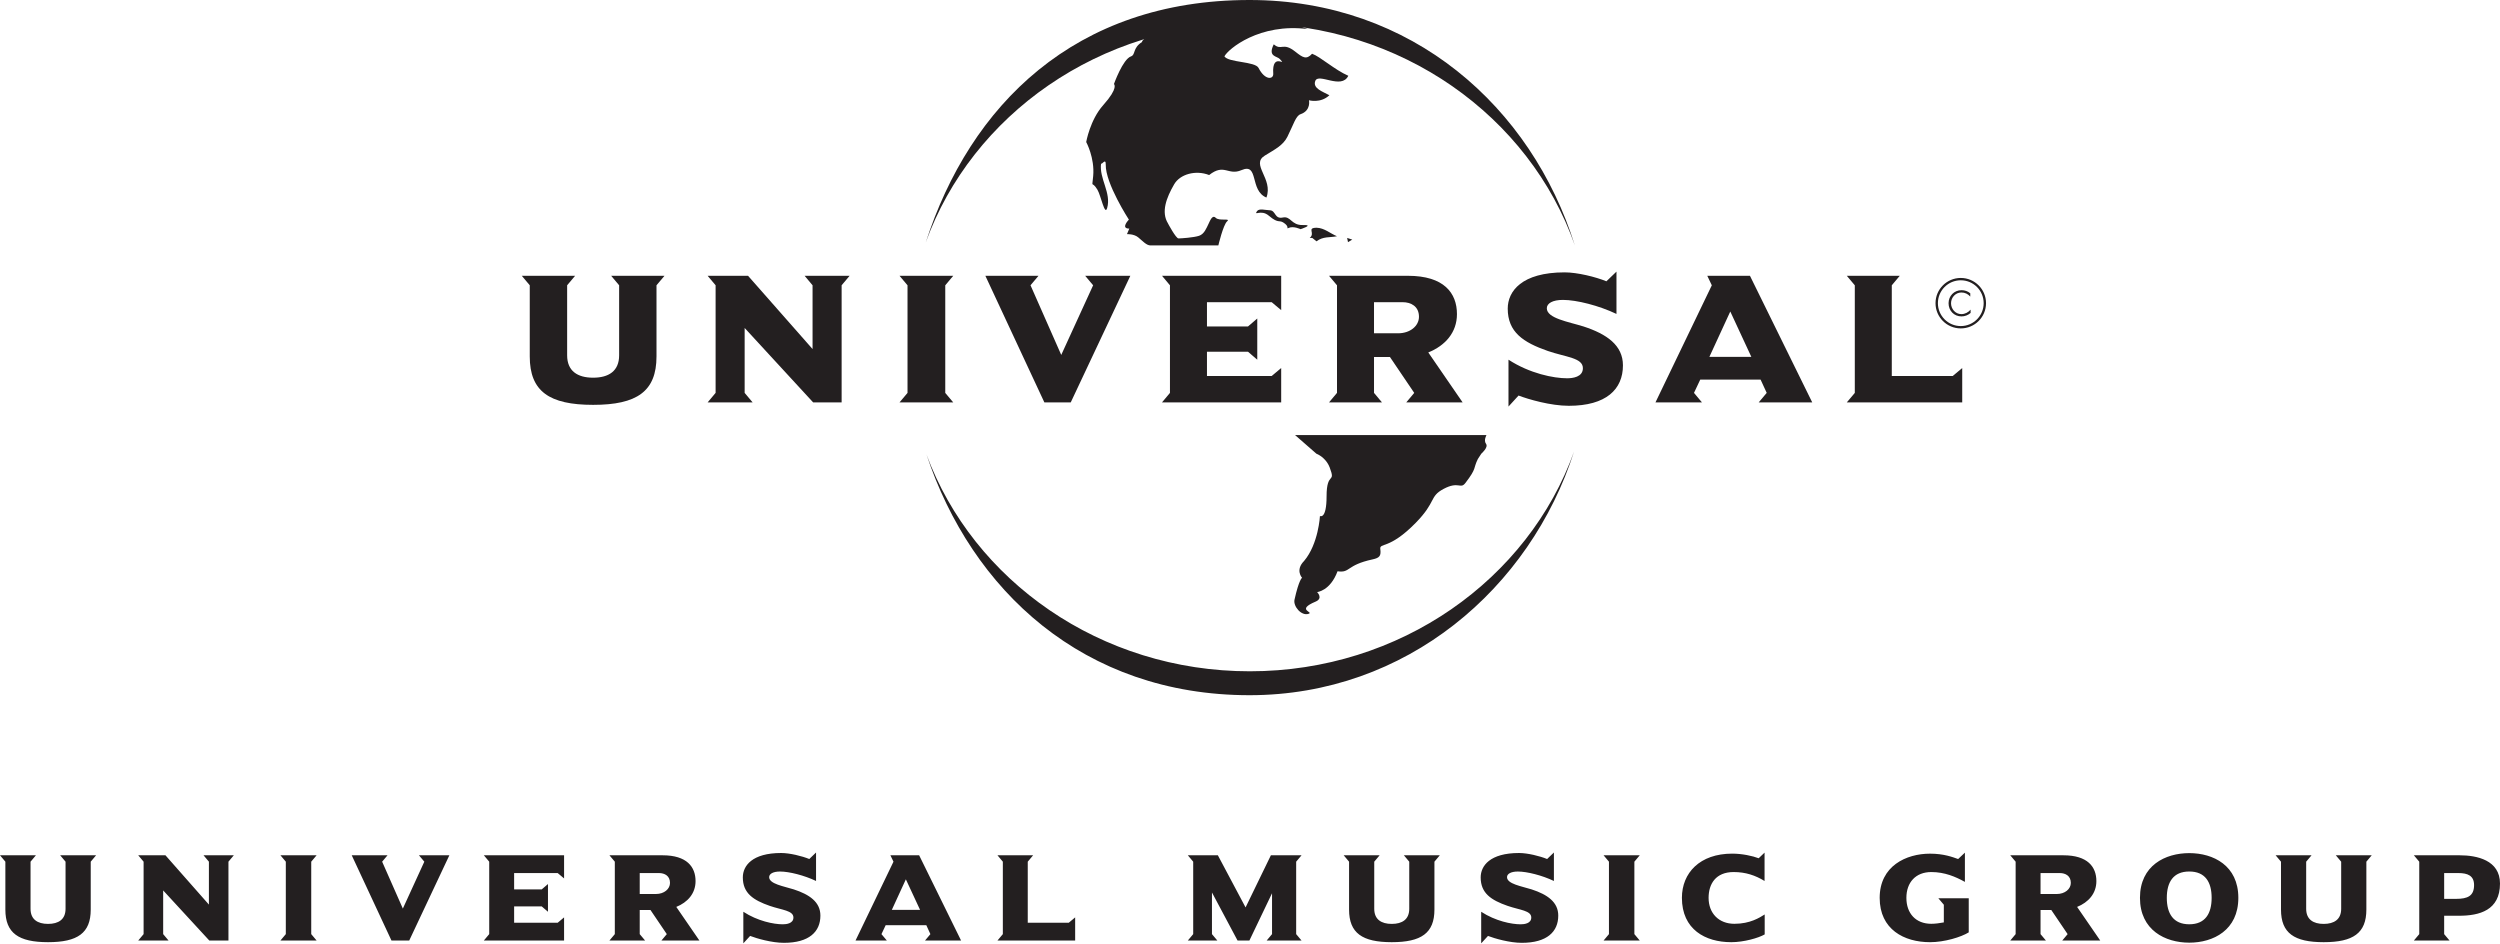<svg xmlns="http://www.w3.org/2000/svg" width="1080" height="408" fill="none"><g fill="#231F20" clip-path="url(#a)"><path fill-rule="evenodd" d="M543.015 91.246c.904-1.356 3.641-.452 5.566-.405 2.586.058 1.971 3.884 5.554 3.13 3.572-.765 3.618 3.398 8.72 3.247 5.125-.162-1.02 1.786-1.02 1.786s-3.166-1.53-5.207-.499c-1.09.545.394-.313-1.426-1.797-2.806-2.296-2.424.429-7.131-3.572-3.34-2.829-6.54.337-5.056-1.89z" clip-rule="evenodd"/><path d="M504.575 96.522c-3.026-4.893-.765-10.98 2.667-16.906 2.517-4.36 9.254-6.285 15.109-4 6.575-5.184 8.152.394 13.973-2.123 7.653-3.316 3.375 8.802 10.773 11.851 3.061-8.163-6.969-14.297-.684-18.135 4.499-2.749 7.896-4.453 9.74-8.117 2.621-5.242 3.641-9.068 5.67-9.752 4.662-1.6 3.653-6.03 3.653-6.03s4.974 1.45 8.824-2.169c-2.945-1.6-7.259-2.956-6.111-6.134 1.334-3.734 11.329 3.862 14.286-2.273-5.948-2.585-12.025-8.22-15.654-9.52-2.482 2.725-4.047 1.635-7.259-.904-5.438-4.302-5.891-.22-9.3-3.166-2.701 5.439 1.392 5.01 2.633 6.366 3.49 3.838-3.537-3.42-2.853 6.32.174 2.528-3.56 3.003-6.343-2.481-1.449-2.865-12.999-2.273-14.75-4.998 1.601-3.177 15.202-14.506 36.063-11.781-30.323-11.92-71.279 1.09-71.696 5.612-4.082 2.563-2.679 5.496-4.72 6.169-3.536 1.183-7.374 11.967-7.374 11.967s2.191 1.46-4.662 9.137c-5.647 6.32-7.317 15.898-7.317 15.898s3.734 6.83 3.015 14.691c-.522 6.007-.777 1.554 1.832 5.903 1.519 2.55 3.177 11.433 4.186 7.966 1.925-6.61-3.513-12.732-2.609-19.307.209.823 2.087-2.609 2.018.499-.197 8.117 9.995 23.77 9.995 23.77s-3.803 3.874.186 3.874l-1.021 2.4s2.957-.174 4.859 1.38c1.913 1.565 3.56 3.49 5.299 3.49h29.326s2.087-8.894 3.792-10.413c1.704-1.507-3.41 0-4.917-1.507-1.519-1.52-2.47 1.322-3.224 2.83-.765 1.518-1.704 4.174-3.977 4.927-2.273.754-7.746 1.137-8.882 1.137-1.137 0-4.546-6.47-4.546-6.47zm137.398 95.224c-1.137-1.507.185-3.791.185-3.791h-82.689l9.219 8.047c2.017.812 4.568 2.841 5.74 5.937 2.759 7.317-1.345 1.392-1.345 12.454 0 10.169-2.865 8.523-2.865 8.523s-.614 12.024-6.841 19.411c-3.954 3.977-.881 7.27-.881 7.27s-1.334.754-3.27 9.474c-.638 2.818 2.98 7.178 6.111 6.088 2.354-.823-5.705-1.6 3.038-5.276 3.362-1.426.614-4.105.614-4.105s5.647-.441 8.836-8.987c5.636.824 3.548-2.632 15.144-5.137 3.061-.649 3.711-1.577 3.328-4.452-.383-2.888 3.78.417 15.272-11.306 9.044-9.242 5.786-11.329 12.048-14.68 6.621-3.525 7.224.301 9.438-2.563 5.056-6.586 3.282-6.157 5.381-10.355l1.496-2.308s3.165-2.736 2.041-4.244zm-57.793-88.231-1.844 1.101-.371-1.832 2.215.731zm-6.61-1.461c-2.957.637-6.076 0-8.824 2.203l-1.844-1.473H565.8c2.575-2.11-1.472-4.313 2.946-4.406 3.397.093 5.867 2.47 8.824 3.676z"/><path fill-rule="evenodd" d="M399.936 104.686C419.034 45.617 464.245 0 539.803 0c70.212 0 121.801 46.243 140.516 105.973-19.527-55.671-75.012-95.827-140.412-95.827-64.913 0-120.05 39.541-139.971 94.54zm280.07 90.353c-19.005 59.22-72.461 105.289-140.203 105.289-71.859 0-120.143-45.443-139.566-104.001 20.211 54.546 75.094 93.67 139.67 93.67 65.052 0 120.306-39.739 140.099-94.958z" clip-rule="evenodd"/><path d="M287.063 119.146h-23.041l3.444 4.093v30.265c0 6.795-4.499 9.659-11.236 9.659-6.714 0-11.225-2.864-11.225-9.659v-30.265l3.444-4.093h-23.04l3.444 4.093v30.752c0 15.086 8.441 20.907 27.377 20.907s27.377-5.821 27.377-20.907v-30.752l3.456-4.093zm79.964 0h-19.434l3.432 4.093v27.551l-27.865-31.644h-17.463l3.444 4.093v46.487l-3.444 4.105h19.435l-3.444-4.105v-28.038l29.592 32.143h12.303v-50.592l3.444-4.093zm44.771 54.685-3.444-4.093v-46.487l3.444-4.105h-23.203l3.455 4.105v46.487l-3.455 4.093h23.203zm76.509-54.685h-19.516l3.444 4.093-13.776 30.091-13.277-30.091 3.444-4.093h-22.948l25.488 54.685h11.398l25.743-54.685zm65.167 54.685v-14.842l-4.105 3.443h-27.957v-10.494h17.718l4.012 3.456v-17.799l-4.012 3.443h-17.718v-10.494h27.957l4.105 3.444v-14.842h-51.485l3.433 4.105v46.487l-3.433 4.093h51.485z"/><path fill-rule="evenodd" d="M612.995 136.852c0 3.931-3.769 7.132-9.022 7.132h-10.401v-13.44h12.373c3.606 0 7.05 1.798 7.05 6.308zm18.854 36.979-14.83-21.568c7.293-2.945 12.384-8.604 12.384-16.559 0-9.102-5.578-16.558-21.162-16.558h-34.103l3.444 4.105v46.475l-3.444 4.105h22.866l-3.432-4.105v-15.492h6.888l10.482 15.492-3.432 4.105h24.339z" clip-rule="evenodd"/><path d="M701.111 157.841c0-8.686-6.981-13.533-17.058-16.814-6.563-2.041-15.828-3.514-15.828-7.862 0-2.134 2.54-3.606 6.969-3.606 5.914 0 15.573 2.458 23.122 6.064v-18.286l-4.348 4.186c-4.592-1.89-12.547-3.861-18.032-3.861-18.611 0-24.594 8.198-24.594 15.665 0 10.17 6.725 14.599 17.301 18.287 7.861 2.702 15.167 2.945 15.167 7.444 0 3.873-4.511 4.36-6.819 4.36-5.809 0-16.141-2.052-25.325-8.036v20.246l4.349-4.754c4.267 1.635 13.857 4.43 21.719 4.43 16.164 0 23.377-7.132 23.377-17.463z"/><path fill-rule="evenodd" d="M756.573 154.153H738.46l9.022-19.585 9.091 19.585zm26.31 19.678-26.902-54.685h-18.437l1.96 4.105-24.339 50.58h20.072l-3.433-4.105 2.702-5.74h26.067l2.644 5.74-3.455 4.105h23.121z" clip-rule="evenodd"/><path d="M847.68 173.831v-14.842l-4.105 3.443h-26.322v-39.181l3.444-4.105h-22.879l3.456 4.105v46.487l-3.456 4.093h49.862zm-11.537-42.858c0-6.018 4.893-10.9 10.911-10.9s10.912 4.882 10.912 10.9c0 6.019-4.894 10.9-10.912 10.9-6.018 0-10.911-4.881-10.911-10.9zm1.032 0c0 5.45 4.406 9.891 9.879 9.891 5.462 0 9.891-4.441 9.891-9.891 0-5.461-4.429-9.891-9.891-9.891-5.473 0-9.879 4.43-9.879 9.891z"/><path fill-rule="evenodd" d="M851.159 126.706c-1.079-.916-2.377-1.345-3.78-1.345-3.212 0-5.601 2.493-5.601 5.647 0 3.177 2.342 5.682 5.577 5.682 1.45 0 2.83-.533 3.943-1.496v-1.426c-1.009 1.194-2.447 1.936-4.001 1.936-2.562 0-4.452-2.226-4.452-4.696 0-2.47 1.913-4.65 4.476-4.65 1.542 0 2.817.638 3.838 1.763v-1.415z" clip-rule="evenodd"/><path d="M39.194 372.245v20.698c0 10.158-5.682 14.078-18.438 14.078-12.743 0-18.437-3.92-18.437-14.078v-20.698L0 369.485h15.515l-2.32 2.76v20.362c0 4.58 3.039 6.517 7.561 6.517 4.534 0 7.56-1.937 7.56-6.517v-20.362l-2.318-2.76h15.515l-2.32 2.76zm59.496 0v34.057h-8.278L70.49 384.664v18.878l2.32 2.76H59.717l2.319-2.76v-31.297l-2.32-2.76h11.759l18.773 21.301v-18.541l-2.319-2.76h13.08l-2.32 2.76zm22.462 34.057 2.319-2.76v-31.297l-2.319-2.76h15.619l-2.319 2.76v31.297l2.319 2.76h-15.619zm55.636 0h-7.676l-17.162-36.817h15.457l-2.319 2.76 8.94 20.258 9.277-20.258-2.319-2.76h13.138l-17.336 36.817zm32.236 0 2.319-2.76v-31.297l-2.319-2.76h34.659v9.996l-2.759-2.319h-18.82v7.061h11.92l2.702-2.319v11.979l-2.702-2.32h-11.92v7.062h18.82l2.759-2.319v9.996h-34.659zm75.674-29.14h-8.338v9.044h7.016c3.525 0 6.064-2.145 6.064-4.8 0-3.039-2.319-4.244-4.742-4.244zm1.043 29.14 2.319-2.76-7.062-10.436h-4.638v10.436l2.319 2.76H263.28l2.319-2.76v-31.297l-2.319-2.76h22.96c10.494 0 14.239 5.021 14.239 11.155 0 5.346-3.42 9.161-8.325 11.144l9.983 14.518h-16.396zm52.935.997c-5.3 0-11.758-1.879-14.623-2.98l-2.933 3.2v-13.636c6.18 4.035 13.138 5.415 17.057 5.415 1.542 0 4.58-.337 4.58-2.922 0-3.038-4.905-3.212-10.204-5.033-7.12-2.481-11.654-5.462-11.654-12.303 0-5.021 4.036-10.54 16.559-10.54 3.699 0 9.056 1.321 12.152 2.597l2.922-2.818v12.303c-5.078-2.423-11.595-4.081-15.573-4.081-2.98 0-4.684.997-4.684 2.423 0 2.934 6.238 3.919 10.645 5.299 6.795 2.215 11.491 5.462 11.491 11.318 0 6.957-4.859 11.758-15.735 11.758zm52.656-27.436-6.065 13.196h12.199l-6.134-13.196zm8.279 26.439 2.319-2.76-1.762-3.862h-17.556l-1.821 3.862 2.319 2.76h-13.52l16.396-34.057-1.333-2.76h12.419l18.112 36.817h-15.573zm31.297 0 2.319-2.76v-31.297l-2.319-2.76h15.399l-2.319 2.76v26.38h17.718l2.76-2.319v9.996h-33.558zm116.293 0 2.319-2.76v-17.661l-9.775 20.421h-5.125l-11.051-20.757v17.997l2.319 2.76h-12.743l2.319-2.76v-31.297l-2.319-2.76h12.975l11.967 22.519 10.935-22.519h13.242l-2.319 2.76v31.297l2.319 2.76h-15.063zm72.473-34.057v20.698c0 10.158-5.694 14.078-18.437 14.078-12.744 0-18.437-3.92-18.437-14.078v-20.698l-2.32-2.76h15.516l-2.32 2.76v20.362c0 4.58 3.038 6.517 7.561 6.517 4.522 0 7.56-1.937 7.56-6.517v-20.362l-2.319-2.76h15.515l-2.319 2.76zm37.756 35.054c-5.3 0-11.759-1.879-14.623-2.98l-2.933 3.2v-13.636c6.18 4.035 13.138 5.415 17.057 5.415 1.542 0 4.58-.337 4.58-2.922 0-3.038-4.905-3.212-10.204-5.033-7.12-2.481-11.654-5.462-11.654-12.303 0-5.021 4.036-10.54 16.571-10.54 3.687 0 9.044 1.321 12.129 2.597l2.933-2.818v12.303c-5.079-2.423-11.595-4.081-15.573-4.081-2.98 0-4.684.997-4.684 2.423 0 2.934 6.238 3.919 10.656 5.299 6.784 2.215 11.48 5.462 11.48 11.318 0 6.957-4.859 11.758-15.735 11.758zm35.32-.997 2.319-2.76v-31.297l-2.319-2.76h15.619l-2.319 2.76v31.297l2.319 2.76H692.75zm55.138.719c-11.202 0-21.302-5.52-21.302-19.157 0-10.76 7.723-19.098 21.742-19.098 4.256 0 8.836.998 11.422 1.995l2.54-2.435v12.256c-3.966-2.423-8.164-3.861-13.347-3.861-7.792 0-10.83 5.183-10.83 11.143 0 6.68 4.418 11.213 11.155 11.213 6.783 0 10.876-2.655 13.08-4.035v8.616c-2.644 1.542-8.999 3.363-14.46 3.363zm89.472-18.983h13.138v14.738c-3.258 2.041-10.494 4.245-16.721 4.245-11.213 0-21.754-5.52-21.754-19.145 0-13.799 11.48-19.098 21.754-19.098 5.96 0 9.822 1.496 12.141 2.319l2.922-2.76v12.64c-3.978-2.215-8.72-4.256-14.518-4.256-6.737 0-10.761 4.476-10.761 11.155 0 6.679 4.024 11.201 10.761 11.201 1.716 0 3.641-.278 5.415-.603v-7.629l-2.377-2.807zm52.494-10.876h-8.338v9.044h7.016c3.525 0 6.064-2.145 6.064-4.8 0-3.039-2.319-4.244-4.742-4.244zm1.043 29.14 2.32-2.76-7.062-10.436h-4.639v10.436l2.32 2.76h-15.399l2.319-2.76v-31.297l-2.319-2.76h22.959c10.494 0 14.24 5.021 14.24 11.155 0 5.346-3.421 9.161-8.326 11.144l9.984 14.518h-16.397zm54.871-29.813c-6.899 0-9.706 4.58-9.706 11.375 0 6.784 2.807 11.422 9.706 11.422 6.9 0 9.659-4.638 9.659-11.422 0-6.795-2.759-11.375-9.659-11.375zm0 30.74c-10.378 0-21.301-5.403-21.301-19.365 0-13.972 10.923-19.318 21.301-19.318 10.378 0 21.197 5.346 21.197 19.318 0 13.962-10.819 19.365-21.197 19.365zm76.502-34.984v20.698c0 10.158-5.69 14.078-18.44 14.078-12.746 0-18.439-3.92-18.439-14.078v-20.698l-2.319-2.76h15.515l-2.319 2.76v20.362c0 4.58 3.038 6.517 7.562 6.517 4.52 0 7.56-1.937 7.56-6.517v-20.362l-2.32-2.76h15.51l-2.31 2.76zm39.79 4.917h-6.18v11.143h5.18c4.98 0 7.74-1.264 7.74-5.96 0-4.082-2.82-5.183-6.74-5.183zm.22 18.437h-6.4v7.943l2.32 2.76h-15.4l2.32-2.76v-31.297l-2.32-2.76h19.82c7.28 0 17.38 2.041 17.38 12.199 0 11.596-8.88 13.915-17.72 13.915z"/></g><defs><clipPath id="a"><path fill="#fff" d="M0 0h1080v407.519H0z"/></clipPath></defs></svg>
